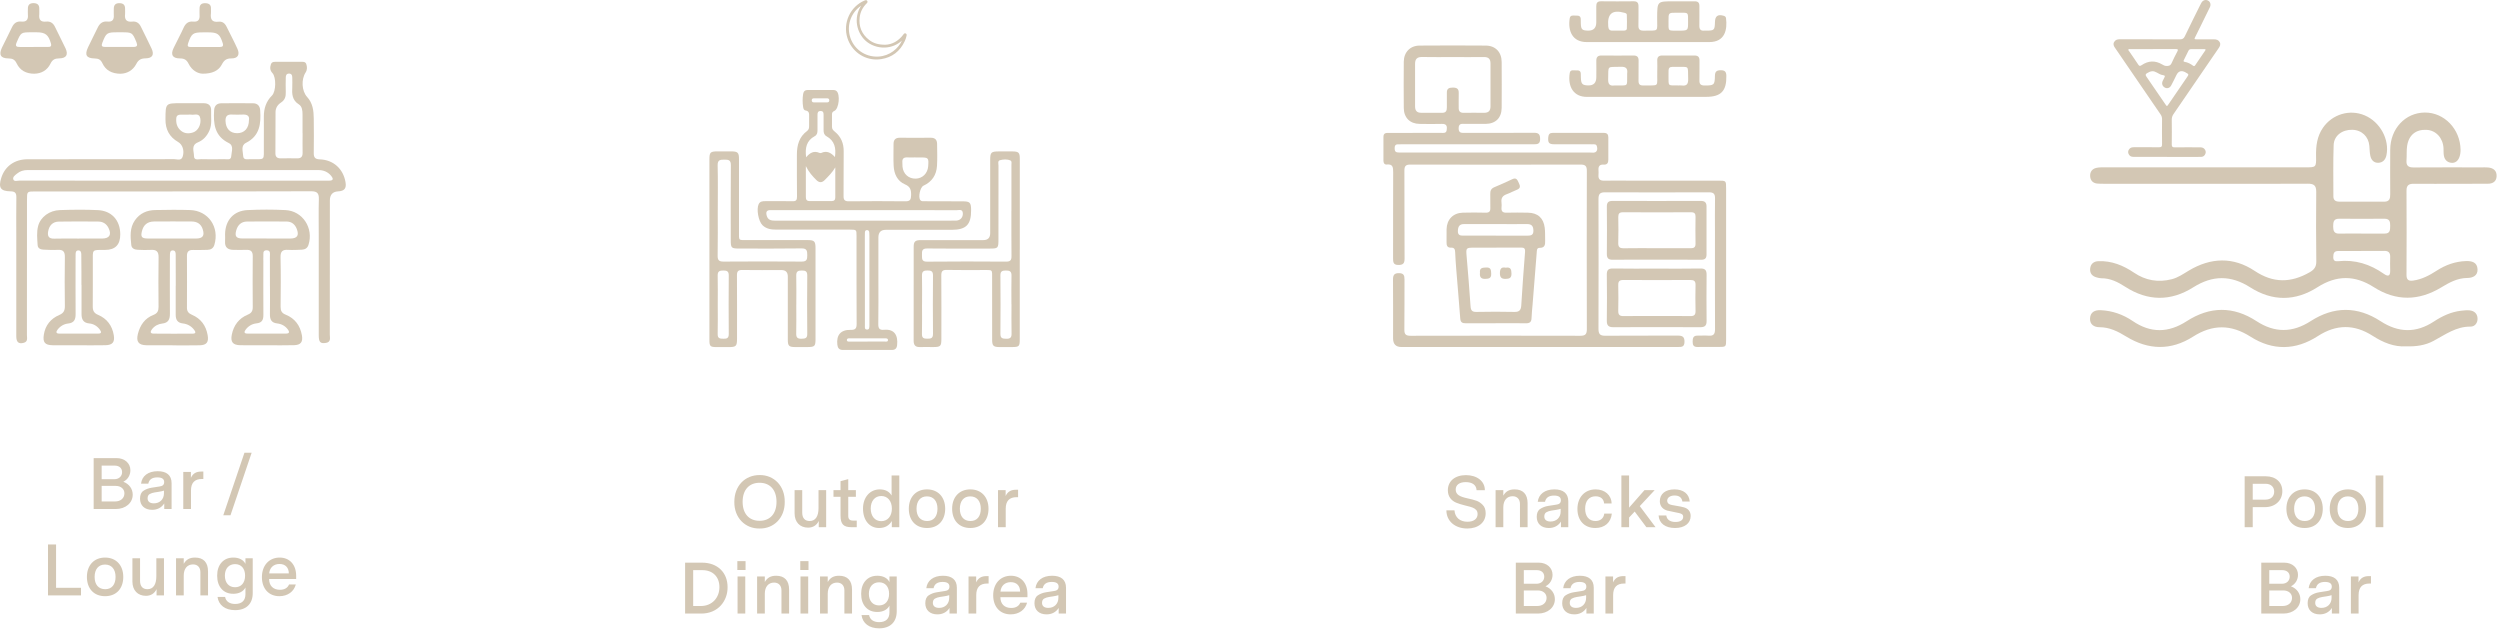<svg width="550" height="139" viewBox="0 0 550 139" fill="none" xmlns="http://www.w3.org/2000/svg">
<path d="M37.964 42.117C27.89 42.117 17.815 42.117 7.749 42.117C5.946 42.117 5.938 42.117 5.938 43.942C5.938 53.87 5.938 63.789 5.923 73.717C5.923 74.343 6.196 75.16 5.219 75.42C4.105 75.718 3.583 75.29 3.583 73.984C3.575 66.63 3.583 59.276 3.583 51.93C3.583 49.081 3.553 46.233 3.598 43.384C3.613 42.43 3.272 42.109 2.325 42.094C0.114 42.063 -0.394 41.292 0.273 39.154C1.076 36.572 3.212 35.038 6.082 35.038C16.838 35.03 27.594 35.038 38.35 35.015C38.986 35.015 39.888 35.458 40.206 34.404C40.599 33.105 40.153 31.792 39.183 31.235C37.267 30.135 36.38 28.478 36.403 26.233C36.434 22.704 36.388 22.704 39.842 22.704C41.486 22.704 43.122 22.704 44.766 22.704C45.864 22.704 46.5 23.193 46.447 24.369C46.386 25.828 46.697 27.325 46.068 28.73C45.546 29.906 44.735 30.83 43.538 31.319C41.978 31.96 42.682 33.281 42.675 34.312C42.675 35.381 43.675 34.999 44.273 35.015C45.955 35.06 47.644 35.053 49.333 35.015C49.909 34.999 50.818 35.32 50.871 34.366C50.931 33.38 51.514 32.044 50.333 31.471C47.182 29.936 46.917 27.218 47.106 24.247C47.167 23.247 47.727 22.727 48.689 22.72C51.014 22.697 53.34 22.697 55.665 22.72C56.657 22.72 57.18 23.315 57.241 24.27C57.438 27.195 57.18 29.89 54.12 31.425C52.908 32.036 53.461 33.312 53.499 34.297C53.529 35.244 54.4 35.03 54.991 35.022C58.513 34.992 58.006 35.511 58.044 31.975C58.066 29.86 58.044 27.745 58.044 25.637C58.044 23.873 58.536 22.307 59.831 21.024C60.74 20.123 60.793 16.985 59.93 16.068C59.362 15.465 59.377 14.823 59.596 14.159C59.816 13.479 60.475 13.609 61.005 13.602C62.694 13.586 64.376 13.586 66.065 13.602C66.55 13.602 67.171 13.495 67.376 14.083C67.58 14.678 67.625 15.335 67.239 15.931C66.239 17.473 66.368 20.016 67.565 21.33C68.815 22.689 69.012 24.362 69.027 26.072C69.057 28.6 69.065 31.128 69.027 33.655C69.012 34.633 69.322 35.03 70.352 35.06C73.337 35.16 75.503 37.13 76.01 40.055C76.253 41.437 75.783 42.033 74.382 42.102C73.18 42.168 72.577 42.835 72.572 44.102C72.572 53.938 72.572 63.767 72.556 73.603C72.556 74.305 72.882 75.26 71.685 75.443C70.466 75.626 70.125 75.29 70.125 73.732C70.117 66.424 70.125 59.116 70.125 51.815C70.125 49.15 70.072 46.485 70.148 43.82C70.186 42.514 69.777 42.071 68.444 42.078C58.279 42.124 48.113 42.102 37.948 42.102L37.964 42.117ZM38.024 39.742C49.136 39.742 60.248 39.742 71.367 39.742C71.731 39.742 72.094 39.742 72.458 39.742C73.382 39.734 73.344 39.283 72.882 38.718C72.147 37.81 71.178 37.413 70.004 37.413C48.689 37.42 27.374 37.42 6.06 37.413C5.196 37.413 4.439 37.626 3.78 38.169C3.356 38.512 2.75 38.909 2.924 39.459C3.106 40.017 3.81 39.734 4.28 39.734C15.528 39.749 26.776 39.742 38.032 39.749L38.024 39.742ZM66.557 29.333C66.557 27.958 66.557 26.576 66.557 25.202C66.557 24.346 66.474 23.422 65.747 22.964C64.24 22.025 64.217 20.635 64.3 19.138C64.338 18.451 64.3 17.764 64.3 17.076C64.3 16.557 64.134 16.16 63.528 16.19C62.99 16.221 62.876 16.61 62.869 17.061C62.861 18.115 62.823 19.176 62.869 20.23C62.914 21.223 62.694 22.002 61.801 22.575C61.096 23.033 60.627 23.735 60.619 24.644C60.604 27.676 60.611 30.7 60.589 33.732C60.589 34.579 61.028 34.847 61.793 34.839C62.975 34.824 64.164 34.809 65.346 34.839C66.217 34.862 66.588 34.488 66.573 33.609C66.542 32.189 66.565 30.761 66.573 29.341L66.557 29.333ZM41.471 25.209C41.471 25.209 41.471 25.217 41.471 25.224C40.88 25.224 40.289 25.217 39.698 25.224C39.191 25.232 38.827 25.423 38.782 26.011C38.691 27.073 38.933 28.012 39.774 28.73C40.584 29.417 41.531 29.448 42.478 29.134C43.584 28.768 44.281 27.401 44.076 26.103C43.864 24.713 42.758 25.377 42.016 25.217C41.842 25.179 41.652 25.217 41.471 25.217V25.209ZM54.771 26.408C54.931 25.538 54.415 25.163 53.446 25.202C52.628 25.232 51.81 25.24 50.992 25.202C50.015 25.156 49.59 25.561 49.613 26.576C49.651 28.264 50.598 29.31 52.173 29.302C53.749 29.302 54.764 28.241 54.771 26.416V26.408Z" fill="#D3C7B4"/>
<path d="M37.949 75.955C36.032 75.955 34.116 75.985 32.207 75.955C30.473 75.924 29.912 75.145 30.336 73.465C30.821 71.525 31.866 70.013 33.76 69.28C34.639 68.936 34.889 68.387 34.881 67.501C34.851 63.873 34.828 60.238 34.889 56.611C34.911 55.305 34.381 54.9 33.177 54.977C32.222 55.038 31.26 54.992 30.306 54.954C29.617 54.931 28.965 54.664 28.882 53.915C28.685 52.037 28.511 50.143 29.685 48.463C30.776 46.905 32.336 46.24 34.154 46.21C36.706 46.164 39.259 46.126 41.812 46.21C45.841 46.34 48.326 49.96 47.159 53.877C46.924 54.664 46.349 54.954 45.606 54.969C44.561 54.992 43.508 55.015 42.463 54.992C41.554 54.969 41.122 55.336 41.13 56.29C41.153 60.101 41.145 63.919 41.13 67.73C41.13 68.547 41.524 68.952 42.236 69.257C44.19 70.097 45.311 71.617 45.682 73.725C45.955 75.244 45.485 75.924 43.955 75.962C41.948 76.008 39.941 75.978 37.941 75.978L37.949 75.955ZM37.782 52.48C39.554 52.48 41.334 52.487 43.107 52.48C44.614 52.472 45.061 51.861 44.591 50.41C44.22 49.265 43.357 48.738 42.19 48.73C39.41 48.715 36.638 48.7 33.858 48.73C32.412 48.753 31.556 49.494 31.222 50.868C30.919 52.098 31.177 52.457 32.45 52.472C34.222 52.495 36.002 52.472 37.774 52.472L37.782 52.48ZM38.668 62.865C38.668 62.59 38.668 62.316 38.668 62.041C38.668 60.025 38.668 58.008 38.653 55.992C38.653 55.565 38.577 55.107 38.032 55.091C37.479 55.076 37.403 55.519 37.388 55.954C37.373 56.321 37.373 56.687 37.373 57.054C37.373 61.04 37.35 65.027 37.38 69.02C37.388 70.25 37.04 71.037 35.684 71.182C34.813 71.273 34.025 71.686 33.457 72.404C33.086 72.885 32.934 73.389 33.798 73.396C36.661 73.427 39.524 73.419 42.387 73.404C43.221 73.404 43.016 72.953 42.683 72.526C42.062 71.731 41.213 71.266 40.236 71.159C39.009 71.021 38.645 70.303 38.653 69.196C38.668 67.088 38.653 64.981 38.653 62.873L38.668 62.865Z" fill="#D3C7B4"/>
<path d="M17.346 75.955C15.43 75.955 13.521 75.985 11.604 75.955C9.885 75.924 9.378 75.336 9.643 73.633C9.961 71.556 11.18 70.09 13.044 69.296C14.028 68.876 14.278 68.303 14.271 67.31C14.225 63.728 14.21 60.147 14.271 56.565C14.293 55.366 13.892 54.901 12.703 54.969C11.658 55.03 10.605 54.969 9.559 54.923C8.931 54.893 8.325 54.656 8.279 53.931C8.196 52.518 8.022 51.067 8.4 49.685C8.938 47.73 10.862 46.294 13.195 46.218C15.967 46.126 18.755 46.095 21.527 46.225C24.58 46.37 26.435 48.47 26.458 51.525C26.478 53.831 25.362 54.984 23.11 54.984C20.073 54.984 20.436 54.801 20.421 57.757C20.406 60.972 20.444 64.187 20.406 67.402C20.398 68.341 20.656 68.883 21.588 69.273C23.527 70.09 24.693 71.655 25.034 73.748C25.284 75.283 24.754 75.909 23.209 75.947C21.254 75.993 19.293 75.955 17.331 75.962L17.346 75.955ZM17.399 52.48C19.088 52.48 20.77 52.48 22.459 52.48C24.102 52.472 24.61 51.617 23.86 50.128C23.406 49.227 22.64 48.753 21.656 48.745C18.74 48.722 15.823 48.692 12.907 48.753C11.604 48.783 10.832 49.593 10.597 50.884C10.408 51.938 10.703 52.541 11.938 52.503C13.756 52.441 15.581 52.487 17.407 52.487L17.399 52.48ZM17.937 62.667C17.937 62.667 17.922 62.667 17.914 62.667C17.914 61.705 17.914 60.735 17.914 59.773C17.914 58.49 17.914 57.199 17.884 55.916C17.876 55.473 17.732 55.061 17.187 55.091C16.71 55.122 16.649 55.511 16.634 55.901C16.619 56.267 16.626 56.634 16.626 57.001C16.626 61.04 16.604 65.088 16.634 69.127C16.642 70.319 16.285 71.037 14.99 71.174C14.074 71.273 13.263 71.747 12.672 72.51C12.301 72.992 12.279 73.389 13.021 73.389C15.892 73.404 18.762 73.404 21.633 73.389C22.436 73.389 22.277 72.953 21.951 72.503C21.376 71.724 20.573 71.243 19.649 71.159C18.338 71.044 17.944 70.273 17.937 69.127C17.922 66.966 17.937 64.813 17.937 62.652V62.667Z" fill="#D3C7B4"/>
<path d="M58.703 75.955C56.741 75.955 54.779 75.985 52.825 75.947C51.219 75.909 50.681 75.214 50.992 73.648C51.401 71.571 52.552 70.029 54.514 69.219C55.317 68.891 55.612 68.417 55.605 67.562C55.575 63.843 55.567 60.116 55.605 56.397C55.62 55.298 55.166 54.916 54.135 54.969C53.227 55.015 52.31 54.969 51.401 54.969C50.121 54.969 49.416 54.435 49.515 53.06C49.553 52.556 49.515 52.052 49.515 51.54C49.553 48.463 51.401 46.363 54.454 46.218C57.226 46.088 60.021 46.08 62.793 46.218C66.603 46.401 69.05 50.219 67.861 53.885C67.626 54.61 67.095 54.893 66.414 54.931C65.414 54.977 64.406 55.03 63.407 54.969C62.21 54.893 61.687 55.252 61.718 56.588C61.801 60.215 61.771 63.851 61.733 67.478C61.725 68.379 61.983 68.883 62.861 69.234C64.876 70.044 66.043 71.625 66.421 73.778C66.671 75.222 66.186 75.894 64.717 75.939C62.71 76 60.71 75.955 58.703 75.955C58.703 75.955 58.703 75.955 58.703 75.962V75.955ZM58.642 52.48C60.369 52.48 62.104 52.487 63.831 52.48C65.406 52.472 65.861 51.8 65.27 50.319C64.876 49.341 64.141 48.745 63.073 48.738C60.157 48.715 57.249 48.707 54.332 48.738C53.083 48.753 52.31 49.494 51.977 50.67C51.605 51.983 51.962 52.457 53.31 52.464C55.082 52.48 56.862 52.464 58.635 52.464L58.642 52.48ZM59.385 62.911C59.385 60.758 59.4 58.597 59.377 56.443C59.377 55.893 59.589 55.084 58.695 55.061C57.68 55.038 57.998 55.916 57.938 56.496C57.907 56.817 57.938 57.138 57.938 57.459C57.938 61.399 57.915 65.347 57.945 69.288C57.953 70.372 57.635 71.014 56.453 71.136C55.484 71.235 54.635 71.716 54.037 72.533C53.658 73.045 53.696 73.389 54.423 73.389C57.241 73.389 60.066 73.389 62.884 73.389C63.649 73.389 63.763 73.076 63.316 72.472C62.733 71.686 61.907 71.258 60.998 71.159C59.688 71.014 59.362 70.273 59.385 69.097C59.422 67.035 59.392 64.973 59.392 62.904L59.385 62.911Z" fill="#D3C7B4"/>
<path d="M26.534 16.229C24.564 16.206 23.254 15.457 22.527 13.915C22.155 13.12 21.678 12.876 20.845 12.861C18.997 12.83 18.573 12.105 19.368 10.409C20.042 8.959 20.8 7.538 21.489 6.087C21.928 5.163 22.572 4.629 23.633 4.743C24.731 4.865 25.117 4.315 25.034 3.277C25.003 2.865 25.049 2.452 25.034 2.04C25.011 1.139 25.367 0.665 26.322 0.696C27.192 0.726 27.549 1.154 27.518 1.994C27.503 2.361 27.556 2.735 27.518 3.094C27.367 4.331 27.844 4.896 29.124 4.751C29.98 4.651 30.601 5.064 30.987 5.858C31.767 7.469 32.593 9.058 33.343 10.677C33.979 12.051 33.532 12.815 32.017 12.838C31.04 12.853 30.457 13.143 29.988 14.06C29.238 15.518 27.912 16.19 26.541 16.221L26.534 16.229ZM26.246 10.325C27.291 10.325 28.336 10.325 29.382 10.325C30.162 10.325 30.313 10.012 30.018 9.295C29.132 7.149 29.086 7.103 26.708 7.103C26.435 7.103 26.162 7.103 25.89 7.103C23.504 7.103 23.375 7.217 22.512 9.401C22.231 10.112 22.436 10.325 23.11 10.325C24.155 10.325 25.2 10.325 26.246 10.325Z" fill="#D3C7B4"/>
<path d="M7.575 16.221C5.726 16.221 4.408 15.488 3.666 13.953C3.265 13.113 2.757 12.861 1.871 12.853C0.136 12.846 -0.318 12.044 0.439 10.455C1.151 8.966 1.932 7.508 2.628 6.011C3.053 5.102 3.689 4.644 4.674 4.743C5.84 4.865 6.242 4.308 6.135 3.208C6.098 2.796 6.143 2.383 6.135 1.971C6.113 1.131 6.469 0.696 7.347 0.688C8.271 0.688 8.688 1.1 8.643 2.032C8.62 2.399 8.681 2.773 8.643 3.132C8.514 4.285 8.9 4.888 10.15 4.751C11.066 4.652 11.703 5.072 12.104 5.927C12.847 7.5 13.672 9.043 14.407 10.616C15.073 12.051 14.596 12.823 13.006 12.846C12.082 12.853 11.536 13.113 11.104 14.006C10.385 15.48 9.082 16.19 7.575 16.213V16.221ZM7.378 10.325C8.423 10.325 9.468 10.325 10.506 10.325C10.998 10.325 11.415 10.295 11.203 9.547C10.658 7.653 9.983 7.103 8.059 7.103C7.696 7.103 7.332 7.103 6.969 7.103C4.59 7.103 4.621 7.118 3.674 9.302C3.287 10.18 3.613 10.348 4.386 10.333C5.386 10.318 6.385 10.333 7.378 10.333V10.325Z" fill="#D3C7B4"/>
<path d="M44.523 16.206C43.538 16.183 42.228 15.518 41.493 14.029C41.069 13.174 40.554 12.853 39.6 12.853C37.941 12.853 37.479 12.044 38.198 10.555C38.91 9.065 39.706 7.622 40.387 6.118C40.819 5.156 41.44 4.644 42.493 4.751C43.584 4.858 43.985 4.338 43.902 3.292C43.864 2.834 43.917 2.376 43.902 1.918C43.887 1.047 44.319 0.68 45.167 0.703C45.992 0.726 46.462 1.055 46.409 1.948C46.394 2.269 46.447 2.597 46.409 2.91C46.25 4.201 46.599 4.957 48.083 4.774C48.894 4.674 49.462 5.102 49.825 5.835C50.628 7.477 51.507 9.096 52.249 10.768C52.817 12.036 52.302 12.876 50.893 12.853C49.81 12.838 49.28 13.273 48.803 14.19C48.083 15.557 46.72 16.229 44.523 16.213V16.206ZM45.106 10.333C46.197 10.333 47.295 10.333 48.386 10.333C48.962 10.333 49.204 10.127 48.992 9.47C48.356 7.492 47.879 7.118 45.78 7.118C45.417 7.118 45.053 7.118 44.69 7.118C42.432 7.118 42.137 7.363 41.387 9.516C41.152 10.196 41.387 10.341 41.971 10.341C43.016 10.341 44.069 10.341 45.114 10.341L45.106 10.333Z" fill="#D3C7B4"/>
<path d="M193.247 61.628C193.247 64.843 193.277 68.066 193.224 71.281C193.209 72.258 193.489 72.648 194.489 72.556C196.815 72.342 197.602 73.816 197.36 75.962C197.284 76.65 196.928 76.986 196.239 76.986C192.618 76.986 189.005 76.986 185.385 76.986C184.65 76.986 184.301 76.581 184.218 75.863C183.961 73.709 184.96 72.518 187.149 72.572C188.195 72.602 188.467 72.243 188.46 71.228C188.422 64.79 188.437 58.352 188.437 51.922C188.437 50.532 188.43 50.525 186.983 50.517C181.59 50.517 176.204 50.517 170.811 50.517C169.69 50.517 168.615 50.387 167.751 49.547C166.85 48.661 166.372 46.011 166.91 44.904C167.213 44.285 167.789 44.255 168.372 44.255C170.357 44.255 172.349 44.217 174.333 44.27C175.136 44.293 175.348 44.033 175.341 43.232C175.295 40.154 175.326 37.084 175.318 34.007C175.318 31.945 175.81 30.104 177.553 28.821C177.954 28.523 178.015 28.134 178.007 27.691C177.999 27.012 177.999 26.332 178.007 25.652C178.022 25.026 178.06 24.43 177.196 24.3C176.863 24.255 176.734 23.888 176.689 23.552C176.538 22.59 176.538 21.628 176.689 20.673C176.78 20.085 177.128 19.795 177.704 19.795C179.582 19.795 181.461 19.795 183.339 19.795C183.589 19.795 183.824 19.856 184.029 20.024C184.892 20.742 184.582 23.957 183.559 24.4C183.143 24.583 183.029 24.812 183.036 25.202C183.036 26.095 183.052 26.989 183.036 27.882C183.021 28.378 183.286 28.661 183.635 28.944C185.029 30.074 185.642 31.54 185.612 33.358C185.559 36.611 185.627 39.864 185.582 43.117C185.566 44.011 185.869 44.293 186.748 44.285C190.899 44.247 195.05 44.232 199.193 44.285C200.231 44.301 200.42 43.881 200.443 42.957C200.473 41.827 200.306 41.071 199.094 40.559C197.413 39.841 196.693 38.268 196.602 36.489C196.519 34.885 196.587 33.273 196.58 31.662C196.58 30.73 197.027 30.295 197.958 30.303C200.231 30.318 202.495 30.326 204.768 30.303C205.715 30.295 206.154 30.761 206.161 31.662C206.177 33.273 206.237 34.885 206.139 36.489C206.018 38.505 205.033 39.994 203.17 40.849C202.427 41.193 201.95 43.392 202.48 44.033C202.745 44.354 203.132 44.263 203.48 44.27C206.245 44.285 209.01 44.278 211.782 44.293C213.372 44.293 213.63 44.56 213.645 46.172C213.675 49.425 212.57 50.563 209.328 50.563C204.503 50.563 199.678 50.563 194.86 50.563C193.785 50.563 193.247 51.12 193.247 52.235C193.247 55.382 193.247 58.528 193.247 61.674V61.628ZM190.255 46.225C185.506 46.225 180.749 46.225 176 46.225C173.833 46.225 171.675 46.24 169.508 46.225C168.637 46.218 168.478 46.645 168.66 47.386C168.91 48.409 169.645 48.547 170.538 48.547C183.658 48.531 196.777 48.539 209.903 48.539C210.078 48.539 210.259 48.539 210.434 48.531C211.297 48.455 211.858 47.821 211.827 46.951C211.789 45.935 211.002 46.24 210.479 46.24C203.738 46.218 197.004 46.225 190.263 46.225H190.255ZM177.287 36.534C177.287 39.009 177.287 41.185 177.287 43.361C177.287 43.927 177.499 44.232 178.098 44.232C179.726 44.224 181.362 44.232 182.991 44.232C183.521 44.232 183.764 43.957 183.764 43.438C183.764 41.231 183.764 39.032 183.764 36.825C183.135 37.909 182.287 38.749 181.446 39.604C180.825 40.23 180.241 40.238 179.605 39.612C178.749 38.764 177.946 37.886 177.287 36.542V36.534ZM177.356 34.595C178.196 33.579 179.083 33.121 180.249 33.625C180.37 33.678 180.552 33.709 180.658 33.655C181.885 33.075 182.824 33.587 183.688 34.556C183.968 32.571 183.627 30.975 181.832 29.974C181.309 29.684 181.181 29.18 181.188 28.608C181.203 27.5 181.188 26.393 181.188 25.293C181.188 24.835 181.158 24.43 180.537 24.423C179.938 24.423 179.848 24.782 179.848 25.263C179.848 26.401 179.84 27.546 179.848 28.684C179.848 29.218 179.742 29.692 179.242 29.959C177.416 30.937 177.083 32.548 177.348 34.595H177.356ZM201.39 34.633C200.791 34.633 200.185 34.656 199.587 34.633C198.822 34.595 198.458 34.915 198.519 35.702C198.542 36.023 198.519 36.343 198.549 36.664C198.708 38.276 199.89 39.337 201.465 39.299C202.95 39.261 204.086 38.138 204.2 36.58C204.336 34.709 204.275 34.64 202.442 34.64C202.086 34.64 201.738 34.64 201.382 34.64L201.39 34.633ZM190.278 61.582C190.278 64.942 190.278 68.303 190.278 71.663C190.278 71.999 190.187 72.465 190.702 72.503C191.278 72.549 191.247 72.067 191.27 71.678C191.278 71.533 191.27 71.395 191.27 71.25C191.27 64.82 191.27 58.383 191.27 51.953C191.27 51.701 191.27 51.449 191.247 51.204C191.225 50.899 191.118 50.624 190.755 50.616C190.384 50.609 190.285 50.876 190.278 51.189C190.27 51.471 190.263 51.762 190.263 52.044C190.263 55.229 190.263 58.406 190.263 61.59L190.278 61.582ZM190.876 75.145C192.149 75.145 193.421 75.145 194.694 75.145C194.951 75.145 195.345 75.229 195.353 74.817C195.36 74.427 194.989 74.435 194.716 74.435C192.133 74.427 189.558 74.427 186.975 74.435C186.703 74.435 186.331 74.389 186.316 74.786C186.301 75.198 186.687 75.153 186.952 75.153C188.263 75.16 189.566 75.153 190.876 75.153V75.145ZM180.491 22.529C180.984 22.529 181.476 22.536 181.968 22.529C182.249 22.529 182.446 22.384 182.446 22.078C182.446 21.773 182.241 21.628 181.961 21.628C180.976 21.628 179.991 21.62 179.007 21.635C178.727 21.635 178.552 21.826 178.583 22.132C178.605 22.384 178.78 22.514 179.007 22.521C179.499 22.536 179.991 22.521 180.484 22.521L180.491 22.529Z" fill="#D3C7B4"/>
<path d="M156.071 54.763C156.071 48.218 156.071 41.674 156.071 35.129C156.071 33.48 156.246 33.312 157.919 33.304C158.912 33.304 159.904 33.304 160.896 33.304C162.313 33.319 162.578 33.571 162.578 34.999C162.578 40.253 162.578 45.515 162.578 50.769C162.578 53.083 162.351 52.808 164.638 52.816C168.963 52.823 173.288 52.816 177.621 52.816C179.166 52.816 179.416 53.06 179.416 54.618C179.416 61.269 179.416 67.921 179.416 74.572C179.416 76.176 179.242 76.344 177.636 76.352C176.712 76.352 175.795 76.352 174.871 76.352C173.576 76.336 173.326 76.092 173.318 74.771C173.311 70.12 173.318 65.477 173.318 60.826C173.318 59.885 172.849 59.414 171.91 59.414C169.039 59.414 166.161 59.444 163.29 59.398C162.404 59.383 162.123 59.696 162.131 60.574C162.161 65.225 162.146 69.868 162.146 74.519C162.146 76.161 161.942 76.359 160.298 76.359C159.374 76.359 158.457 76.367 157.533 76.359C156.261 76.344 156.071 76.153 156.071 74.832C156.071 68.142 156.071 61.46 156.071 54.77V54.763ZM157.904 46.263C157.904 49.585 157.942 52.915 157.882 56.237C157.859 57.291 158.222 57.558 159.222 57.55C164.933 57.512 170.637 57.504 176.348 57.55C177.477 57.558 177.606 57.084 177.598 56.145C177.591 55.206 177.545 54.633 176.326 54.648C171.788 54.717 167.251 54.679 162.714 54.679C160.858 54.679 160.767 54.587 160.767 52.762C160.767 47.294 160.737 41.827 160.79 36.359C160.805 35.19 160.275 35.121 159.374 35.121C158.45 35.121 157.851 35.152 157.882 36.397C157.965 39.681 157.912 42.972 157.912 46.263H157.904ZM157.904 66.943C157.904 69.127 157.942 71.304 157.889 73.488C157.859 74.542 158.465 74.496 159.184 74.519C159.972 74.549 160.336 74.343 160.328 73.45C160.29 69.158 160.29 64.866 160.328 60.574C160.328 59.666 159.904 59.513 159.147 59.513C158.366 59.513 157.866 59.635 157.889 60.613C157.942 62.72 157.904 64.836 157.904 66.943ZM175.182 67.05C175.182 69.158 175.22 71.266 175.167 73.373C175.144 74.297 175.5 74.549 176.348 74.519C177.113 74.496 177.613 74.458 177.598 73.442C177.545 69.15 177.56 64.866 177.598 60.574C177.598 59.666 177.174 59.513 176.424 59.513C175.636 59.513 175.152 59.643 175.174 60.62C175.227 62.766 175.189 64.912 175.189 67.05H175.182Z" fill="#D3C7B4"/>
<path d="M224.348 54.885C224.348 61.468 224.348 68.043 224.348 74.626C224.348 76.207 224.212 76.344 222.651 76.352C221.697 76.352 220.735 76.359 219.781 76.352C218.569 76.336 218.281 76.054 218.273 74.817C218.258 70.349 218.273 65.874 218.266 61.407C218.266 59.162 218.463 59.421 216.259 59.406C213.6 59.398 210.941 59.444 208.283 59.383C207.328 59.36 207.078 59.696 207.086 60.62C207.124 65.271 207.108 69.914 207.101 74.565C207.101 76.168 206.919 76.344 205.321 76.352C204.329 76.352 203.336 76.329 202.344 76.352C201.39 76.375 201.003 75.916 201.003 74.985C201.011 68.081 201.003 61.185 201.011 54.282C201.011 53.129 201.352 52.823 202.602 52.823C207.177 52.816 211.752 52.823 216.327 52.823C217.337 52.823 217.842 52.314 217.842 51.296C217.842 45.935 217.842 40.566 217.842 35.206C217.842 33.51 218.039 33.319 219.758 33.312C220.75 33.312 221.742 33.304 222.735 33.312C224.106 33.327 224.356 33.564 224.356 34.938C224.356 41.59 224.356 48.241 224.356 54.893L224.348 54.885ZM222.515 46.37C222.515 43.01 222.515 39.65 222.515 36.29C222.515 35.946 222.651 35.458 222.288 35.305C221.561 34.984 220.735 35.045 220 35.244C219.432 35.397 219.675 36.046 219.667 36.473C219.652 41.834 219.659 47.195 219.659 52.556C219.659 54.648 219.622 54.687 217.599 54.687C213.062 54.687 208.525 54.725 203.988 54.664C202.852 54.648 202.806 55.214 202.836 56.053C202.867 56.848 202.685 57.581 203.965 57.566C209.744 57.505 215.524 57.52 221.303 57.558C222.22 57.558 222.545 57.306 222.53 56.351C222.485 53.029 222.515 49.7 222.507 46.378L222.515 46.37ZM202.844 66.936C202.844 69.12 202.882 71.296 202.829 73.473C202.806 74.404 203.261 74.511 204.003 74.511C204.768 74.511 205.268 74.458 205.26 73.442C205.215 69.15 205.222 64.866 205.26 60.574C205.26 59.666 204.844 59.505 204.086 59.505C203.298 59.505 202.814 59.627 202.836 60.605C202.889 62.713 202.852 64.82 202.852 66.928L202.844 66.936ZM222.515 66.943C222.515 64.836 222.477 62.72 222.53 60.613C222.553 59.635 222.053 59.513 221.273 59.513C220.515 59.513 220.084 59.666 220.091 60.574C220.122 64.866 220.137 69.158 220.091 73.45C220.084 74.465 220.584 74.504 221.349 74.526C222.197 74.549 222.568 74.313 222.545 73.381C222.492 71.235 222.53 69.089 222.53 66.943H222.515Z" fill="#D3C7B4"/>
<path d="M199.284 7.37C199.102 7.271 198.936 7.332 198.784 7.53C198.754 7.576 198.716 7.622 198.686 7.668C197.648 9.027 196.262 9.799 194.762 9.844C193.24 9.844 192.141 9.516 191.195 8.775C189.581 7.515 188.884 5.835 189.134 3.781C189.271 2.628 189.793 1.604 190.672 0.734C190.763 0.65 190.967 0.444 190.786 0.184C190.619 -0.053 190.376 0.047 190.255 0.092C187.044 1.421 185.37 5.064 186.438 8.386C187.354 11.234 189.945 13.09 192.815 13.09C193.164 13.09 193.52 13.059 193.876 13.006C196.254 12.632 197.996 11.303 199.042 9.065C199.216 8.699 199.352 8.286 199.451 7.844C199.466 7.76 199.527 7.5 199.277 7.37H199.284ZM198.428 8.92C197.656 10.662 195.732 12.326 193.217 12.448C190.233 12.594 187.657 10.684 186.938 7.813C186.309 5.301 187.332 2.689 189.445 1.261C187.688 3.987 188.528 7.156 190.323 8.867C191.444 9.936 193.081 10.532 194.702 10.463C196.11 10.402 197.413 9.86 198.436 8.92H198.428Z" fill="#D3C7B4"/>
<path d="M338.532 76.344C328.458 76.344 318.391 76.344 308.317 76.344C307.09 76.344 306.476 75.71 306.476 74.442C306.476 70.135 306.499 65.828 306.461 61.521C306.454 60.536 306.719 60.078 307.779 60.093C308.817 60.101 308.999 60.605 308.991 61.498C308.961 65.172 309.014 68.845 308.961 72.518C308.946 73.564 309.294 73.87 310.317 73.87C322.777 73.839 335.237 73.839 347.697 73.87C348.788 73.87 349.106 73.503 349.106 72.426C349.076 60.811 349.076 49.196 349.106 37.581C349.106 36.557 348.795 36.206 347.758 36.206C335.26 36.236 322.762 36.236 310.256 36.206C309.165 36.206 308.961 36.634 308.968 37.611C308.999 44.049 308.968 50.486 309.006 56.932C309.006 57.986 308.628 58.299 307.628 58.291C306.529 58.291 306.476 57.657 306.476 56.825C306.492 50.502 306.469 44.186 306.499 37.863C306.499 36.817 306.423 36.061 305.105 36.191C304.575 36.244 304.356 35.862 304.356 35.351C304.356 33.609 304.363 31.876 304.356 30.135C304.348 29.157 305.037 29.241 305.658 29.241C309.461 29.241 313.263 29.241 317.058 29.234C317.543 29.234 318.156 29.379 318.27 28.638C318.391 27.852 318.315 27.225 317.24 27.256C315.596 27.309 313.945 27.279 312.301 27.256C310.195 27.233 308.847 25.896 308.832 23.766C308.802 20.368 308.802 16.969 308.832 13.571C308.855 11.479 310.233 10.043 312.301 10.028C317.156 9.989 322.019 9.989 326.875 10.028C329.011 10.043 330.359 11.471 330.366 13.647C330.389 17.008 330.389 20.36 330.366 23.72C330.351 25.935 329.033 27.233 326.837 27.256C325.345 27.271 323.86 27.256 322.368 27.256C321.694 27.256 320.906 27.05 320.898 28.218C320.891 29.356 321.618 29.226 322.33 29.226C327.382 29.226 332.442 29.249 337.494 29.211C338.555 29.203 338.835 29.623 338.827 30.616C338.827 31.762 338.13 31.739 337.343 31.739C327.784 31.739 318.217 31.739 308.658 31.739C308.264 31.739 307.878 31.739 307.484 31.754C306.976 31.769 306.825 32.097 306.825 32.548C306.825 33.006 306.855 33.449 307.431 33.526C307.741 33.564 308.059 33.564 308.37 33.564C322.201 33.564 336.032 33.564 349.863 33.564C350.318 33.564 350.84 33.709 351.196 33.312C351.477 32.991 351.408 32.548 351.31 32.174C351.181 31.662 350.712 31.746 350.333 31.746C347.553 31.739 344.766 31.746 341.986 31.739C340.751 31.739 340.509 31.41 340.622 30.158C340.683 29.539 340.94 29.234 341.577 29.234C345.341 29.241 349.098 29.241 352.863 29.234C353.575 29.234 353.84 29.593 353.832 30.257C353.832 31.876 353.817 33.495 353.832 35.114C353.84 35.839 353.575 36.267 352.81 36.214C351.931 36.153 351.605 36.58 351.666 37.42C351.689 37.772 351.696 38.13 351.666 38.489C351.598 39.406 351.992 39.765 352.908 39.749C354.711 39.711 356.514 39.742 358.316 39.742C364.899 39.742 371.481 39.742 378.063 39.742C379.745 39.742 379.745 39.749 379.745 41.468C379.745 52.525 379.745 63.591 379.745 74.649C379.745 76.321 379.745 76.329 378.056 76.329C376.526 76.329 374.996 76.298 373.473 76.336C372.625 76.359 372.375 75.955 372.382 75.191C372.39 74.458 372.466 73.824 373.428 73.839C374.253 73.855 375.079 73.778 375.897 73.847C376.995 73.939 377.306 73.48 377.306 72.411C377.268 65.34 377.291 58.268 377.291 51.197C377.291 48.669 377.26 46.141 377.306 43.614C377.321 42.621 376.942 42.308 375.988 42.308C368.345 42.331 360.702 42.338 353.067 42.308C351.954 42.308 351.666 42.743 351.666 43.789C351.689 53.312 351.696 62.827 351.666 72.35C351.666 73.473 351.999 73.87 353.135 73.862C358.46 73.816 363.793 73.862 369.125 73.832C370.148 73.832 370.617 74.106 370.587 75.244C370.557 76.413 369.86 76.336 369.087 76.336C358.9 76.336 348.712 76.336 338.524 76.336L338.532 76.344ZM319.717 12.555C317.444 12.555 315.172 12.586 312.9 12.54C311.816 12.517 311.309 12.922 311.317 14.052C311.339 17.175 311.339 20.291 311.317 23.415C311.317 24.354 311.726 24.812 312.65 24.812C314.18 24.812 315.71 24.797 317.232 24.82C318.065 24.835 318.323 24.407 318.308 23.636C318.285 22.567 318.338 21.506 318.308 20.436C318.277 19.451 318.793 19.276 319.633 19.268C320.52 19.268 320.951 19.543 320.921 20.482C320.883 21.551 320.936 22.613 320.913 23.682C320.891 24.484 321.224 24.835 322.027 24.82C323.519 24.797 325.004 24.805 326.496 24.82C327.465 24.82 327.92 24.384 327.912 23.377C327.89 20.253 327.89 17.137 327.912 14.014C327.92 12.945 327.465 12.533 326.42 12.548C324.186 12.586 321.951 12.555 319.717 12.555Z" fill="#D3C7B4"/>
<path d="M329.033 71.113C326.844 71.113 324.648 71.098 322.459 71.121C321.709 71.128 321.315 70.914 321.254 70.074C320.989 66.501 320.671 62.926 320.383 59.345C320.277 58.047 320.186 56.748 320.133 55.45C320.111 54.832 319.929 54.458 319.255 54.488C318.391 54.526 318.217 53.999 318.24 53.266C318.262 52.319 318.232 51.372 318.247 50.425C318.293 48.302 319.671 46.859 321.785 46.79C323.466 46.737 325.155 46.752 326.837 46.79C327.587 46.806 327.905 46.538 327.874 45.759C327.837 44.736 327.897 43.705 327.859 42.682C327.829 41.964 328.056 41.483 328.738 41.193C330.071 40.628 331.404 40.047 332.707 39.421C333.646 38.971 333.836 39.635 334.139 40.253C334.457 40.91 334.563 41.422 333.714 41.75C332.949 42.04 332.222 42.46 331.45 42.735C330.571 43.048 330.207 43.606 330.329 44.53C330.382 44.919 330.366 45.324 330.329 45.714C330.268 46.554 330.662 46.813 331.45 46.79C333.018 46.752 334.586 46.76 336.146 46.79C338.305 46.828 339.577 47.951 339.842 50.12C339.956 51.052 339.903 52.014 339.933 52.953C339.956 53.808 339.88 54.541 338.729 54.526C338.055 54.519 338.115 55.114 338.077 55.58C337.774 59.353 337.479 63.125 337.176 66.898C337.093 67.921 336.971 68.936 336.941 69.96C336.918 70.823 336.555 71.136 335.714 71.121C333.48 71.082 331.253 71.105 329.018 71.105L329.033 71.113ZM329.215 54.488C327.572 54.488 325.928 54.488 324.292 54.488C322.542 54.488 322.504 54.549 322.648 56.275C322.959 59.964 323.277 63.652 323.519 67.341C323.58 68.295 323.86 68.646 324.83 68.623C327.602 68.57 330.382 68.555 333.154 68.623C334.237 68.654 334.608 68.226 334.676 67.211C334.926 63.278 335.191 59.353 335.51 55.427C335.57 54.648 335.313 54.458 334.616 54.465C332.821 54.488 331.018 54.473 329.223 54.465L329.215 54.488ZM329.071 51.846C331.381 51.846 333.684 51.831 335.994 51.846C336.79 51.846 337.373 51.754 337.35 50.716C337.327 49.723 336.934 49.28 335.934 49.295C333.707 49.326 331.472 49.295 329.245 49.295C326.859 49.295 324.474 49.303 322.088 49.295C321.057 49.295 320.762 49.86 320.732 50.807C320.701 51.823 321.315 51.838 322.035 51.838C324.383 51.831 326.731 51.838 329.071 51.838V51.846Z" fill="#D3C7B4"/>
<path d="M362.52 21.315C358.059 21.315 353.59 21.292 349.128 21.315C346.242 21.33 344.856 19.131 345.341 16.068C345.477 15.213 346.258 15.526 346.795 15.488C347.295 15.45 347.757 15.549 347.773 16.213C347.773 16.526 347.78 16.847 347.795 17.16C347.841 18.474 348.129 18.764 349.393 18.794C350.59 18.825 351.189 18.224 351.189 16.992C351.189 15.809 351.219 14.625 351.189 13.441C351.166 12.601 351.461 12.204 352.34 12.212C354.688 12.235 357.036 12.235 359.392 12.212C360.195 12.212 360.505 12.571 360.49 13.365C360.46 14.823 360.505 16.29 360.475 17.748C360.46 18.504 360.725 18.817 361.498 18.802C365.232 18.726 364.512 19.314 364.596 15.816C364.611 14.984 364.626 14.159 364.596 13.327C364.565 12.502 364.959 12.204 365.732 12.212C368.08 12.227 370.428 12.227 372.784 12.212C373.587 12.212 373.905 12.555 373.89 13.357C373.859 14.778 373.92 16.198 373.874 17.619C373.844 18.474 374.124 18.81 375.011 18.81C377.071 18.81 377.253 18.718 377.283 16.679C377.298 15.748 377.662 15.457 378.555 15.45C379.464 15.45 379.783 15.77 379.798 16.694C379.851 20.009 378.639 21.307 375.344 21.307C371.072 21.307 366.807 21.307 362.535 21.307L362.52 21.315ZM369.133 18.802C369.405 18.802 369.686 18.772 369.951 18.802C371.087 18.962 371.435 18.481 371.397 17.351C371.291 14.274 371.784 14.762 368.799 14.709C368.489 14.709 368.178 14.709 367.868 14.717C367.338 14.717 367.08 14.992 367.08 15.518C367.08 15.908 367.072 16.305 367.072 16.694C367.088 19.024 366.868 18.779 369.133 18.794V18.802ZM355.847 18.802C358.195 18.779 357.96 19.062 357.975 16.649C357.975 16.488 357.96 16.328 357.975 16.175C358.134 15.06 357.718 14.648 356.559 14.694C353.476 14.816 353.87 14.236 353.794 17.458C353.772 18.481 354.105 18.94 355.135 18.81C355.362 18.779 355.605 18.81 355.839 18.81L355.847 18.802Z" fill="#D3C7B4"/>
<path d="M362.498 9.256C358.029 9.256 353.56 9.241 349.098 9.256C345.925 9.272 344.895 6.805 345.341 4.018C345.478 3.185 346.258 3.468 346.803 3.437C347.311 3.407 347.75 3.544 347.765 4.193C347.765 4.506 347.773 4.827 347.78 5.14C347.818 6.477 348.053 6.713 349.379 6.736C350.575 6.757 351.176 6.151 351.181 4.919C351.181 3.735 351.197 2.551 351.181 1.36C351.174 0.635 351.446 0.276 352.219 0.283C354.613 0.306 356.999 0.314 359.392 0.283C360.233 0.268 360.483 0.658 360.468 1.436C360.445 2.819 360.498 4.201 360.453 5.583C360.422 6.469 360.771 6.759 361.627 6.744C365.141 6.668 364.535 7.179 364.573 3.827C364.611 0.291 364.581 0.291 368.11 0.291C369.678 0.291 371.246 0.314 372.814 0.291C373.572 0.276 373.875 0.596 373.867 1.345C373.852 2.765 373.89 4.193 373.859 5.614C373.837 6.408 374.109 6.82 374.943 6.736C375.094 6.721 375.253 6.736 375.412 6.736C377.139 6.736 377.245 6.622 377.291 4.842C377.321 3.537 377.919 3.101 379.169 3.46C379.457 3.544 379.684 3.674 379.722 3.987C380.048 6.515 379.51 9.264 376.026 9.256C371.519 9.249 367.012 9.256 362.505 9.256H362.498ZM369.209 6.744C371.375 6.744 371.383 6.744 371.375 4.85C371.375 2.521 371.587 2.811 368.891 2.796C367.073 2.788 367.065 2.796 367.073 4.583C367.08 6.942 366.83 6.736 369.209 6.752V6.744ZM355.893 6.736C356.324 6.736 356.749 6.736 357.18 6.736C357.506 6.736 357.892 6.668 357.908 6.293C357.953 5.278 357.93 4.254 357.9 3.231C357.892 2.979 357.627 2.887 357.392 2.819C354.688 2.07 353.575 3.01 353.81 5.789C353.863 6.408 354.075 6.752 354.726 6.736C355.12 6.729 355.506 6.736 355.9 6.736H355.893Z" fill="#D3C7B4"/>
<path d="M364.467 57.13C361.255 57.13 358.044 57.107 354.832 57.146C353.893 57.153 353.499 56.863 353.506 55.863C353.544 52.388 353.544 48.913 353.506 45.439C353.499 44.492 353.893 44.202 354.771 44.202C361.232 44.217 367.701 44.224 374.162 44.202C375.064 44.202 375.442 44.545 375.435 45.454C375.42 48.967 375.42 52.487 375.435 56C375.435 56.871 375.056 57.153 374.215 57.146C370.966 57.115 367.709 57.13 364.459 57.13H364.467ZM364.429 54.603C366.936 54.603 369.436 54.587 371.943 54.61C372.662 54.61 373.026 54.412 373.018 53.61C372.981 51.64 372.988 49.662 373.018 47.691C373.026 46.996 372.784 46.699 372.064 46.699C367.057 46.714 362.043 46.722 357.036 46.699C356.256 46.699 356.014 47.012 356.021 47.753C356.052 49.646 356.074 51.54 356.014 53.434C355.983 54.412 356.392 54.633 357.271 54.618C359.657 54.572 362.043 54.603 364.437 54.603H364.429Z" fill="#D3C7B4"/>
<path d="M364.467 59.093C367.679 59.093 370.883 59.131 374.094 59.07C375.147 59.055 375.458 59.459 375.45 60.445C375.42 63.835 375.412 67.234 375.45 70.624C375.465 71.67 375.026 71.991 374.041 71.984C367.663 71.961 361.286 71.961 354.908 71.984C353.847 71.984 353.476 71.579 353.499 70.51C353.552 67.157 353.544 63.805 353.499 60.452C353.484 59.444 353.794 59.055 354.84 59.07C358.044 59.123 361.255 59.093 364.467 59.093ZM364.482 69.525C366.951 69.525 369.413 69.494 371.875 69.54C372.753 69.555 373.041 69.242 373.019 68.371C372.973 66.478 372.973 64.584 373.019 62.69C373.034 61.85 372.7 61.598 371.905 61.598C366.974 61.621 362.043 61.621 357.112 61.598C356.309 61.598 355.999 61.88 356.014 62.705C356.052 64.599 356.059 66.493 356.014 68.387C355.991 69.28 356.355 69.555 357.203 69.54C359.627 69.502 362.058 69.525 364.482 69.525Z" fill="#D3C7B4"/>
<path d="M325.594 60.002C325.466 58.902 326.162 58.879 326.988 58.849C328.048 58.81 328.026 59.459 328.064 60.223C328.109 61.262 327.503 61.33 326.723 61.353C325.753 61.376 325.496 60.865 325.594 60.002Z" fill="#D3C7B4"/>
<path d="M331.252 58.894C332.358 58.696 332.51 59.299 332.525 60.185C332.548 61.178 332.04 61.346 331.222 61.353C330.336 61.369 329.98 61.033 329.98 60.109C329.98 59.154 330.291 58.681 331.245 58.894H331.252Z" fill="#D3C7B4"/>
<path d="M484.908 40.429C477.599 40.429 470.297 40.429 462.988 40.429C462.427 40.429 461.866 40.444 461.321 40.376C460.435 40.261 459.905 39.719 459.836 38.818C459.761 37.848 460.246 37.161 461.17 36.939C461.806 36.786 462.495 36.817 463.162 36.817C477.834 36.817 492.498 36.817 507.17 36.817C509.541 36.817 509.586 36.817 509.533 34.381C509.488 32.143 509.737 30.013 511.048 28.111C513.101 25.133 516.918 23.98 520.228 25.377C523.614 26.805 525.735 30.685 525.015 34.152C524.811 35.145 524.212 35.794 523.19 35.816C522.22 35.832 521.66 35.167 521.47 34.266C521.319 33.556 521.327 32.815 521.258 32.09C521.077 30.02 519.569 28.6 517.501 28.554C515.29 28.501 513.479 29.837 513.404 31.907C513.267 35.671 513.351 39.436 513.343 43.209C513.343 44.095 513.888 44.362 514.653 44.362C517.941 44.362 521.236 44.347 524.523 44.37C525.705 44.37 525.856 43.667 525.849 42.705C525.826 39.444 525.833 36.183 525.849 32.922C525.871 28.317 529.159 24.797 533.446 24.759C537.725 24.721 541.263 28.378 541.323 32.945C541.323 33.495 541.255 34.083 541.058 34.595C540.755 35.374 540.164 35.931 539.255 35.816C538.4 35.71 537.831 35.16 537.665 34.304C537.559 33.762 537.597 33.19 537.574 32.624C537.46 30.364 535.93 28.692 533.878 28.569C531.529 28.432 529.939 29.669 529.568 32.09C529.409 33.136 529.515 34.221 529.431 35.282C529.34 36.466 529.848 36.847 530.992 36.84C535.953 36.802 540.922 36.825 545.883 36.825C546.383 36.825 546.891 36.802 547.39 36.847C548.549 36.954 549.307 37.55 549.254 38.779C549.201 39.948 548.405 40.421 547.315 40.421C544.974 40.437 542.626 40.437 540.286 40.437C537.218 40.437 534.15 40.46 531.082 40.429C530.007 40.414 529.424 40.696 529.431 41.934C529.469 48.119 529.462 54.305 529.431 60.49C529.431 61.56 529.878 61.865 530.878 61.728C532.817 61.468 534.468 60.582 536.074 59.544C538.036 58.276 540.164 57.512 542.52 57.436C543.815 57.398 544.982 57.695 545.058 59.223C545.133 60.681 543.967 61.147 542.793 61.155C540.611 61.17 538.846 62.163 537.059 63.24C532.113 66.225 527.129 66.302 522.22 63.163C518.062 60.506 514.032 60.513 509.851 63.186C504.966 66.31 499.921 66.332 495.035 63.209C490.801 60.513 486.764 60.529 482.522 63.209C477.576 66.332 472.516 66.287 467.555 63.094C465.934 62.048 464.268 61.201 462.275 61.216C461.95 61.216 461.617 61.124 461.291 61.04C460.291 60.781 459.73 60.139 459.836 59.085C459.943 58.039 460.632 57.497 461.654 57.459C464.563 57.344 467.116 58.39 469.479 59.986C472.031 61.712 474.789 62.186 477.781 61.43C479.167 61.078 480.31 60.269 481.507 59.551C486.362 56.634 491.316 56.458 496.028 59.597C500.118 62.323 503.996 62.255 508.109 59.91C509.101 59.345 509.594 58.726 509.586 57.55C509.533 52.434 509.51 47.317 509.571 42.201C509.586 40.742 508.995 40.406 507.67 40.414C500.088 40.46 492.498 40.437 484.916 40.437L484.908 40.429ZM519.471 51.388C521.19 51.388 522.91 51.38 524.629 51.388C525.886 51.395 525.818 50.525 525.841 49.654C525.856 48.761 525.697 48.119 524.599 48.119C521.266 48.142 517.941 48.15 514.608 48.119C513.404 48.111 513.305 48.829 513.298 49.769C513.298 50.731 513.464 51.426 514.638 51.395C516.244 51.357 517.857 51.388 519.463 51.38L519.471 51.388ZM519.539 55.206C519.539 55.206 519.539 55.214 519.539 55.221C517.82 55.221 516.093 55.221 514.373 55.221C513.449 55.221 513.32 55.832 513.32 56.588C513.32 57.359 513.707 57.543 514.381 57.466C518.092 57.069 521.417 58.108 524.44 60.238C525.326 60.865 525.871 60.811 525.841 59.536C525.818 58.528 525.811 57.52 525.841 56.512C525.864 55.588 525.455 55.183 524.546 55.198C522.879 55.221 521.213 55.198 519.547 55.198L519.539 55.206Z" fill="#D3C7B4"/>
<path d="M529.348 76.191C526.727 76.367 524.281 75.359 521.978 73.877C517.941 71.296 513.979 71.319 509.919 73.946C505.057 77.085 500.004 77.184 495.111 74.068C490.817 71.334 486.757 71.327 482.462 74.068C477.637 77.138 472.668 77.039 467.79 74.053C465.965 72.93 464.109 71.984 461.874 71.984C460.7 71.984 459.746 71.388 459.806 70.052C459.875 68.646 460.882 68.18 462.147 68.242C464.715 68.356 467.07 69.181 469.191 70.624C473.153 73.328 477.069 73.251 481.061 70.67C486.166 67.371 491.332 67.318 496.437 70.655C500.429 73.259 504.337 73.228 508.336 70.655C513.442 67.363 518.623 67.341 523.728 70.662C527.659 73.221 531.53 73.312 535.461 70.731C537.301 69.525 539.263 68.6 541.475 68.356C542.081 68.287 542.702 68.219 543.3 68.28C544.293 68.379 544.99 68.944 545.058 69.99C545.126 71.044 544.459 71.869 543.513 71.854C540.346 71.816 537.953 73.625 535.355 75.008C533.537 75.978 531.56 76.26 529.348 76.191Z" fill="#D3C7B4"/>
<path d="M476.728 34.511C474.274 34.511 471.819 34.511 469.365 34.511C468.843 34.511 468.472 34.32 468.267 33.823C468.093 33.388 468.222 33.006 468.532 32.693C468.805 32.418 469.161 32.388 469.524 32.388C471.342 32.388 473.153 32.372 474.963 32.403C475.508 32.411 475.667 32.235 475.652 31.7C475.622 29.875 475.637 28.042 475.652 26.217C475.652 25.82 475.554 25.492 475.326 25.171C472.069 20.421 468.82 15.671 465.57 10.914C465.48 10.784 465.396 10.646 465.298 10.516C465.025 10.135 464.843 9.73 465.093 9.272C465.351 8.791 465.775 8.638 466.298 8.638C470.729 8.638 475.152 8.638 479.583 8.653C480.114 8.653 480.409 8.508 480.651 8.004C481.757 5.698 482.901 3.407 484.037 1.116C484.136 0.925 484.227 0.726 484.34 0.551C484.673 0.024 485.264 -0.144 485.772 0.131C486.272 0.398 486.453 1.001 486.181 1.574C485.499 2.994 484.795 4.407 484.098 5.82C483.727 6.576 483.348 7.324 482.977 8.08C482.704 8.623 482.719 8.653 483.348 8.653C484.59 8.653 485.84 8.661 487.082 8.653C487.62 8.653 488.067 8.783 488.339 9.287C488.597 9.776 488.385 10.18 488.112 10.578C484.802 15.419 481.492 20.261 478.174 25.095C477.909 25.484 477.781 25.866 477.788 26.34C477.811 28.149 477.811 29.959 477.788 31.769C477.788 32.25 477.917 32.426 478.424 32.418C480.273 32.388 482.121 32.411 483.977 32.411C484.34 32.411 484.696 32.464 484.954 32.747C485.219 33.044 485.348 33.388 485.204 33.785C485.052 34.205 484.764 34.488 484.31 34.511C483.833 34.534 483.348 34.518 482.871 34.526C480.826 34.526 478.78 34.526 476.735 34.526L476.728 34.511ZM473.531 15.671C473.084 15.686 472.736 15.87 472.372 16.084C471.979 16.313 471.963 16.503 472.221 16.878C473.622 18.886 474.993 20.918 476.379 22.941C476.72 23.445 476.735 23.438 477.091 22.911C478.417 20.979 479.735 19.039 481.06 17.107C481.591 16.343 481.598 16.351 480.773 15.9C480.742 15.885 480.712 15.862 480.682 15.847C479.848 15.45 479.235 15.671 478.818 16.503C478.432 17.275 478.076 18.054 477.659 18.802C477.341 19.383 476.758 19.543 476.251 19.26C475.72 18.962 475.531 18.413 475.781 17.832C475.895 17.573 476.016 17.305 476.16 17.061C476.334 16.771 476.304 16.595 475.94 16.549C475.395 16.481 474.933 16.213 474.471 15.946C474.168 15.77 473.857 15.671 473.531 15.664V15.671ZM473.69 10.807C472.016 10.807 470.35 10.807 468.676 10.807C468.525 10.807 468.32 10.723 468.244 10.906C468.184 11.043 468.335 11.165 468.419 11.28C469.085 12.258 469.767 13.22 470.411 14.205C470.645 14.564 470.812 14.571 471.16 14.335C472.622 13.334 474.137 13.266 475.667 14.174C475.932 14.335 476.205 14.472 476.508 14.503C477.099 14.556 477.508 14.449 477.765 13.861C478.144 12.991 478.584 12.151 479.023 11.311C479.227 10.914 479.167 10.791 478.712 10.799C477.038 10.814 475.372 10.799 473.698 10.799L473.69 10.807ZM483.477 10.807C483.015 10.807 482.553 10.814 482.091 10.807C481.795 10.807 481.583 10.891 481.454 11.181C481.136 11.86 480.795 12.533 480.454 13.197C480.341 13.426 480.341 13.563 480.629 13.609C481.31 13.724 481.909 14.029 482.454 14.442C482.659 14.594 482.795 14.571 482.939 14.358C483.666 13.281 484.408 12.204 485.143 11.127C485.295 10.906 485.234 10.807 484.969 10.807C484.469 10.807 483.977 10.807 483.477 10.807Z" fill="#D3C7B4"/>
<path d="M322.799 116.273C320.143 116.273 318.207 114.673 318.207 112.273H319.983C320.095 113.825 321.167 114.785 322.847 114.785C324.239 114.785 325.071 114.129 325.071 113.089C325.071 112.705 324.959 112.401 324.751 112.177C324.319 111.729 323.759 111.553 322.687 111.297L322.255 111.185C321.503 110.993 320.863 110.801 320.367 110.593C319.359 110.161 318.527 109.313 318.527 107.857C318.527 105.841 320.095 104.529 322.511 104.529C324.911 104.529 326.671 105.841 326.671 107.841H324.847C324.783 106.689 323.903 106.065 322.447 106.065C321.087 106.065 320.255 106.673 320.255 107.697C320.255 108.849 321.183 109.265 322.831 109.633C323.663 109.809 324.319 109.985 324.815 110.161C325.311 110.337 325.775 110.641 326.207 111.089C326.639 111.521 326.847 112.145 326.847 112.929C326.847 114.929 325.231 116.273 322.799 116.273ZM336.071 110.705V115.985H334.391V110.881C334.391 109.841 333.783 109.169 332.775 109.169C331.511 109.169 330.727 110.097 330.727 111.617V115.985H329.031V107.825H330.727V109.041C331.287 108.081 332.023 107.665 333.223 107.665C335.063 107.665 336.071 108.721 336.071 110.705ZM345.025 110.305V115.985H343.409V114.753C342.785 115.729 341.825 116.161 340.737 116.161C339.073 116.161 338.081 115.185 338.081 113.713C338.081 112.897 338.321 112.321 338.817 111.985C339.312 111.649 339.921 111.409 340.625 111.297L342.369 111.025C342.929 110.945 343.393 110.753 343.393 110.049C343.393 109.361 342.897 109.025 341.889 109.025C340.753 109.025 340.081 109.489 339.905 110.401H338.305C338.497 108.721 339.857 107.665 341.969 107.665C343.905 107.665 345.025 108.529 345.025 110.305ZM343.345 112.529V111.937C343.009 112.049 342.625 112.129 342.209 112.193L341.281 112.337C340.881 112.401 340.529 112.513 340.209 112.689C339.905 112.865 339.745 113.169 339.745 113.633C339.745 114.337 340.241 114.737 341.121 114.737C342.417 114.737 343.345 113.857 343.345 112.529ZM350.97 116.161C348.554 116.161 347.034 114.497 347.034 111.969C347.034 109.425 348.634 107.665 351.034 107.665C353.082 107.665 354.522 108.945 354.554 110.769H352.906C352.826 109.793 352.17 109.185 351.018 109.185C349.594 109.185 348.73 110.225 348.73 111.905C348.73 113.585 349.578 114.625 351.002 114.625C352.09 114.625 352.826 114.001 352.938 112.993H354.602C354.41 114.961 353.018 116.161 350.97 116.161ZM364.223 115.985H362.207L359.631 112.545L358.399 113.857V115.985H356.703V104.609H358.399V111.681L361.791 107.825H364.031L360.751 111.345L364.223 115.985ZM371.947 113.505C371.947 115.121 370.619 116.161 368.507 116.161C366.379 116.161 365.003 115.137 364.891 113.409H366.587C366.699 114.321 367.435 114.833 368.603 114.833C369.675 114.833 370.299 114.417 370.299 113.713C370.299 113.089 369.899 112.945 368.571 112.705C367.787 112.561 367.195 112.433 366.763 112.321C365.931 112.065 365.163 111.457 365.163 110.257C365.163 108.657 366.395 107.665 368.379 107.665C370.379 107.665 371.611 108.673 371.739 110.337H370.123C370.011 109.489 369.435 109.009 368.411 109.009C367.435 109.009 366.779 109.473 366.779 110.177C366.859 110.929 367.307 111.041 368.731 111.265C369.499 111.393 370.075 111.505 370.459 111.617C371.243 111.825 371.947 112.401 371.947 113.505ZM342.072 131.833C342.072 133.641 340.504 134.985 338.344 134.985H333.48V123.785H338.536C340.312 123.785 341.56 124.921 341.56 126.457C341.56 127.497 341.016 128.489 340.008 128.985C341.304 129.481 342.072 130.553 342.072 131.833ZM335.24 125.433V128.425H338.04C339.048 128.425 339.736 127.769 339.736 126.873C339.736 125.993 339.112 125.433 338.104 125.433H335.24ZM340.248 131.529C340.248 130.569 339.464 129.897 338.328 129.897H335.24V133.321H338.184C339.416 133.321 340.248 132.601 340.248 131.529ZM350.626 129.305V134.985H349.01V133.753C348.386 134.729 347.426 135.161 346.338 135.161C344.674 135.161 343.682 134.185 343.682 132.713C343.682 131.897 343.922 131.321 344.418 130.985C344.914 130.649 345.522 130.409 346.226 130.297L347.97 130.025C348.53 129.945 348.994 129.753 348.994 129.049C348.994 128.361 348.498 128.025 347.49 128.025C346.354 128.025 345.682 128.489 345.506 129.401H343.906C344.098 127.721 345.458 126.665 347.57 126.665C349.506 126.665 350.626 127.529 350.626 129.305ZM348.946 131.529V130.937C348.61 131.049 348.226 131.129 347.81 131.193L346.882 131.337C346.482 131.401 346.13 131.513 345.81 131.689C345.506 131.865 345.346 132.169 345.346 132.633C345.346 133.337 345.842 133.737 346.722 133.737C348.018 133.737 348.946 132.857 348.946 131.529ZM357.611 126.745V128.377H357.291C355.691 128.377 354.891 129.225 354.891 130.921V134.985H353.195V126.825H354.875V128.121C355.339 127.097 356.123 126.745 357.147 126.745H357.611Z" fill="#D3C7B4"/>
<path d="M172.641 110.401C172.689 113.889 170.289 116.321 167.105 116.273C163.921 116.321 161.505 113.889 161.553 110.401C161.553 106.897 163.889 104.513 167.105 104.513C170.289 104.465 172.689 106.929 172.641 110.401ZM170.833 110.401C170.833 107.761 169.393 106.209 167.105 106.209C164.817 106.209 163.377 107.761 163.377 110.401C163.377 113.041 164.817 114.577 167.105 114.577C169.393 114.577 170.833 113.041 170.833 110.401ZM180.075 107.825H181.755V115.985H180.123V114.609C179.675 115.585 178.827 116.081 177.786 116.081C175.979 116.081 174.811 114.865 174.811 112.945V107.825H176.491V112.785C176.491 113.985 177.083 114.625 178.123 114.625C179.403 114.625 180.075 113.585 180.075 111.777V107.825ZM188.486 114.529V115.985H187.35C185.574 115.985 184.918 115.329 184.918 113.425V109.297H183.366V107.825H184.918V105.857L186.614 105.409V107.825H188.294V109.297H186.614V113.489C186.614 114.209 186.95 114.529 187.67 114.529H188.486ZM196.15 104.609H197.846V115.985H196.198V114.625C195.59 115.649 194.662 116.161 193.398 116.161C191.286 116.161 189.862 114.465 189.862 111.889C189.862 109.377 191.414 107.665 193.542 107.665C194.742 107.665 195.622 108.113 196.15 109.009V104.609ZM196.214 111.889C196.214 110.241 195.286 109.121 193.878 109.121C192.47 109.121 191.558 110.225 191.558 111.873C191.558 113.537 192.47 114.657 193.878 114.657C195.286 114.657 196.214 113.553 196.214 111.889ZM207.94 111.921C207.94 114.481 206.42 116.161 203.94 116.161C201.46 116.161 199.94 114.481 199.94 111.921C199.94 109.377 201.492 107.665 203.94 107.665C206.388 107.665 207.94 109.377 207.94 111.921ZM201.636 111.921C201.636 113.601 202.484 114.625 203.972 114.625C205.428 114.625 206.244 113.585 206.244 111.921C206.244 110.257 205.396 109.201 203.924 109.201C202.468 109.201 201.636 110.257 201.636 111.921ZM217.471 111.921C217.471 114.481 215.951 116.161 213.471 116.161C210.991 116.161 209.471 114.481 209.471 111.921C209.471 109.377 211.023 107.665 213.471 107.665C215.919 107.665 217.471 109.377 217.471 111.921ZM211.167 111.921C211.167 113.601 212.015 114.625 213.503 114.625C214.959 114.625 215.775 113.585 215.775 111.921C215.775 110.257 214.927 109.201 213.455 109.201C211.999 109.201 211.167 110.257 211.167 111.921ZM223.978 107.745V109.377H223.658C222.058 109.377 221.258 110.225 221.258 111.921V115.985H219.562V107.825H221.242V109.121C221.706 108.097 222.49 107.745 223.514 107.745H223.978ZM160.066 129.161C160.114 132.105 158.05 135.033 154.178 134.985H150.722V123.785H154.45C157.858 123.785 160.066 125.961 160.066 129.161ZM158.274 129.161C158.274 126.921 156.834 125.433 154.53 125.433H152.498V133.321H154.194C156.61 133.321 158.274 131.561 158.274 129.161ZM162.216 125.401V123.449H164.024V125.401H162.216ZM162.264 134.985V126.825H163.96V134.985H162.264ZM173.602 129.705V134.985H171.922V129.881C171.922 128.841 171.314 128.169 170.306 128.169C169.042 128.169 168.258 129.097 168.258 130.617V134.985H166.562V126.825H168.258V128.041C168.818 127.081 169.554 126.665 170.754 126.665C172.594 126.665 173.602 127.721 173.602 129.705ZM176.06 125.401V123.449H177.868V125.401H176.06ZM176.108 134.985V126.825H177.804V134.985H176.108ZM187.446 129.705V134.985H185.766V129.881C185.766 128.841 185.158 128.169 184.15 128.169C182.886 128.169 182.102 129.097 182.102 130.617V134.985H180.406V126.825H182.102V128.041C182.662 127.081 183.398 126.665 184.598 126.665C186.438 126.665 187.446 127.721 187.446 129.705ZM195.68 126.825H197.28V134.489C197.28 136.841 195.856 138.233 193.408 138.233C191.216 138.233 189.776 137.129 189.536 135.321H191.2C191.376 136.297 192.176 136.873 193.408 136.873C194.896 136.873 195.68 136.105 195.68 134.713V133.241C195.216 134.153 194.224 134.633 193.024 134.633C191.92 134.633 191.056 134.281 190.416 133.561C189.776 132.841 189.456 131.865 189.456 130.649C189.456 129.433 189.776 128.473 190.416 127.753C191.056 127.033 191.92 126.665 193.024 126.665C194.256 126.665 195.248 127.161 195.68 128.057V126.825ZM195.6 130.633C195.6 129.081 194.752 128.105 193.391 128.105C192.032 128.105 191.152 129.097 191.152 130.633C191.152 132.185 192 133.193 193.391 133.193C194.752 133.193 195.6 132.217 195.6 130.633ZM210.509 129.305V134.985H208.893V133.753C208.269 134.729 207.309 135.161 206.221 135.161C204.557 135.161 203.565 134.185 203.565 132.713C203.565 131.897 203.805 131.321 204.301 130.985C204.797 130.649 205.405 130.409 206.109 130.297L207.853 130.025C208.413 129.945 208.877 129.753 208.877 129.049C208.877 128.361 208.381 128.025 207.373 128.025C206.237 128.025 205.565 128.489 205.389 129.401H203.789C203.981 127.721 205.341 126.665 207.453 126.665C209.389 126.665 210.509 127.529 210.509 129.305ZM208.829 131.529V130.937C208.493 131.049 208.109 131.129 207.693 131.193L206.765 131.337C206.365 131.401 206.013 131.513 205.693 131.689C205.389 131.865 205.229 132.169 205.229 132.633C205.229 133.337 205.725 133.737 206.605 133.737C207.901 133.737 208.829 132.857 208.829 131.529ZM217.494 126.745V128.377H217.174C215.574 128.377 214.774 129.225 214.774 130.921V134.985H213.078V126.825H214.758V128.121C215.222 127.097 216.006 126.745 217.03 126.745H217.494ZM226.038 130.681V131.385H220.086C220.086 132.873 220.998 133.753 222.47 133.753C223.478 133.753 224.166 133.337 224.47 132.585H225.958C225.558 134.137 224.182 135.161 222.342 135.161C220.022 135.161 218.502 133.513 218.502 130.969C218.502 128.393 220.086 126.665 222.406 126.665C224.598 126.665 226.038 128.233 226.038 130.681ZM222.374 128.073C221.094 128.073 220.214 128.873 220.102 130.153H224.422C224.422 128.873 223.654 128.073 222.374 128.073ZM234.525 129.305V134.985H232.909V133.753C232.285 134.729 231.325 135.161 230.237 135.161C228.573 135.161 227.581 134.185 227.581 132.713C227.581 131.897 227.821 131.321 228.317 130.985C228.812 130.649 229.421 130.409 230.125 130.297L231.869 130.025C232.429 129.945 232.893 129.753 232.893 129.049C232.893 128.361 232.397 128.025 231.389 128.025C230.253 128.025 229.581 128.489 229.405 129.401H227.805C227.997 127.721 229.357 126.665 231.469 126.665C233.405 126.665 234.525 127.529 234.525 129.305ZM232.845 131.529V130.937C232.509 131.049 232.125 131.129 231.709 131.193L230.781 131.337C230.381 131.401 230.029 131.513 229.709 131.689C229.405 131.865 229.245 132.169 229.245 132.633C229.245 133.337 229.741 133.737 230.621 133.737C231.917 133.737 232.845 132.857 232.845 131.529Z" fill="#D3C7B4"/>
<path d="M29.197 108.833C29.197 110.641 27.629 111.985 25.469 111.985H20.605V100.785H25.661C27.437 100.785 28.685 101.921 28.685 103.457C28.685 104.497 28.141 105.489 27.133 105.985C28.429 106.481 29.197 107.553 29.197 108.833ZM22.365 102.433V105.425H25.165C26.173 105.425 26.861 104.769 26.861 103.873C26.861 102.993 26.237 102.433 25.229 102.433H22.365ZM27.373 108.529C27.373 107.569 26.589 106.897 25.453 106.897H22.365V110.321H25.309C26.541 110.321 27.373 109.601 27.373 108.529ZM37.751 106.305V111.985H36.135V110.753C35.511 111.729 34.551 112.161 33.463 112.161C31.799 112.161 30.807 111.185 30.807 109.713C30.807 108.897 31.047 108.321 31.543 107.985C32.039 107.649 32.647 107.409 33.351 107.297L35.095 107.025C35.655 106.945 36.119 106.753 36.119 106.049C36.119 105.361 35.623 105.025 34.615 105.025C33.479 105.025 32.807 105.489 32.631 106.401H31.031C31.223 104.721 32.583 103.665 34.695 103.665C36.631 103.665 37.751 104.529 37.751 106.305ZM36.071 108.529V107.937C35.735 108.049 35.351 108.129 34.935 108.193L34.007 108.337C33.607 108.401 33.255 108.513 32.935 108.689C32.631 108.865 32.471 109.169 32.471 109.633C32.471 110.337 32.967 110.737 33.847 110.737C35.143 110.737 36.071 109.857 36.071 108.529ZM44.736 103.745V105.377H44.416C42.816 105.377 42.016 106.225 42.016 107.921V111.985H40.32V103.825H42V105.121C42.464 104.097 43.248 103.745 44.272 103.745H44.736ZM55.362 99.602L50.706 113.361H49.122L53.778 99.602H55.362ZM17.822 129.321V130.985H10.558V119.785H12.334V129.321H17.822ZM27.12 126.921C27.12 129.481 25.6 131.161 23.12 131.161C20.64 131.161 19.12 129.481 19.12 126.921C19.12 124.377 20.672 122.665 23.12 122.665C25.568 122.665 27.12 124.377 27.12 126.921ZM20.816 126.921C20.816 128.601 21.664 129.625 23.152 129.625C24.608 129.625 25.424 128.585 25.424 126.921C25.424 125.257 24.576 124.201 23.104 124.201C21.648 124.201 20.816 125.257 20.816 126.921ZM34.395 122.825H36.075V130.985H34.443V129.609C33.995 130.585 33.147 131.081 32.107 131.081C30.299 131.081 29.131 129.865 29.131 127.945V122.825H30.811V127.785C30.811 128.985 31.403 129.625 32.443 129.625C33.723 129.625 34.395 128.585 34.395 126.777V122.825ZM45.766 125.705V130.985H44.086V125.881C44.086 124.841 43.478 124.169 42.47 124.169C41.206 124.169 40.422 125.097 40.422 126.617V130.985H38.726V122.825H40.422V124.041C40.982 123.081 41.718 122.665 42.918 122.665C44.758 122.665 45.766 123.721 45.766 125.705ZM54 122.825H55.6V130.489C55.6 132.841 54.176 134.233 51.728 134.233C49.536 134.233 48.096 133.129 47.856 131.321H49.52C49.696 132.297 50.496 132.873 51.728 132.873C53.216 132.873 54 132.105 54 130.713V129.241C53.536 130.153 52.544 130.633 51.344 130.633C50.24 130.633 49.376 130.281 48.736 129.561C48.096 128.841 47.776 127.865 47.776 126.649C47.776 125.433 48.096 124.473 48.736 123.753C49.376 123.033 50.24 122.665 51.344 122.665C52.576 122.665 53.568 123.161 54 124.057V122.825ZM53.92 126.633C53.92 125.081 53.072 124.105 51.712 124.105C50.352 124.105 49.472 125.097 49.472 126.633C49.472 128.185 50.32 129.193 51.712 129.193C53.072 129.193 53.92 128.217 53.92 126.633ZM65.156 126.681V127.385H59.204C59.204 128.873 60.116 129.753 61.588 129.753C62.596 129.753 63.284 129.337 63.588 128.585H65.076C64.676 130.137 63.3 131.161 61.46 131.161C59.14 131.161 57.62 129.513 57.62 126.969C57.62 124.393 59.204 122.665 61.524 122.665C63.716 122.665 65.156 124.233 65.156 126.681ZM61.492 124.073C60.212 124.073 59.332 124.873 59.22 126.153H63.54C63.54 124.873 62.772 124.073 61.492 124.073Z" fill="#D3C7B4"/>
<path d="M502.112 108.065C502.112 110.097 500.56 111.569 498.304 111.569H495.6V115.985H493.824V104.785H498.496C500.672 104.785 502.112 106.097 502.112 108.065ZM500.32 108.161C500.32 107.121 499.584 106.433 498.448 106.433H495.6V109.921H498.368C499.568 109.921 500.32 109.249 500.32 108.161ZM511.01 111.921C511.01 114.481 509.49 116.161 507.01 116.161C504.53 116.161 503.01 114.481 503.01 111.921C503.01 109.377 504.562 107.665 507.01 107.665C509.458 107.665 511.01 109.377 511.01 111.921ZM504.706 111.921C504.706 113.601 505.554 114.625 507.042 114.625C508.498 114.625 509.314 113.585 509.314 111.921C509.314 110.257 508.466 109.201 506.994 109.201C505.538 109.201 504.706 110.257 504.706 111.921ZM520.541 111.921C520.541 114.481 519.021 116.161 516.541 116.161C514.061 116.161 512.541 114.481 512.541 111.921C512.541 109.377 514.093 107.665 516.541 107.665C518.989 107.665 520.541 109.377 520.541 111.921ZM514.237 111.921C514.237 113.601 515.085 114.625 516.573 114.625C518.029 114.625 518.845 113.585 518.845 111.921C518.845 110.257 517.997 109.201 516.525 109.201C515.069 109.201 514.237 110.257 514.237 111.921ZM524.329 104.609V115.985H522.633V104.609H524.329ZM506.072 131.833C506.072 133.641 504.504 134.985 502.344 134.985H497.48V123.785H502.536C504.312 123.785 505.56 124.921 505.56 126.457C505.56 127.497 505.016 128.489 504.008 128.985C505.304 129.481 506.072 130.553 506.072 131.833ZM499.24 125.433V128.425H502.04C503.048 128.425 503.736 127.769 503.736 126.873C503.736 125.993 503.112 125.433 502.104 125.433H499.24ZM504.248 131.529C504.248 130.569 503.464 129.897 502.328 129.897H499.24V133.321H502.184C503.416 133.321 504.248 132.601 504.248 131.529ZM514.626 129.305V134.985H513.01V133.753C512.386 134.729 511.426 135.161 510.338 135.161C508.674 135.161 507.682 134.185 507.682 132.713C507.682 131.897 507.922 131.321 508.418 130.985C508.914 130.649 509.522 130.409 510.226 130.297L511.97 130.025C512.53 129.945 512.994 129.753 512.994 129.049C512.994 128.361 512.498 128.025 511.49 128.025C510.354 128.025 509.682 128.489 509.506 129.401H507.906C508.098 127.721 509.458 126.665 511.57 126.665C513.506 126.665 514.626 127.529 514.626 129.305ZM512.946 131.529V130.937C512.61 131.049 512.226 131.129 511.81 131.193L510.882 131.337C510.482 131.401 510.13 131.513 509.81 131.689C509.506 131.865 509.346 132.169 509.346 132.633C509.346 133.337 509.842 133.737 510.722 133.737C512.018 133.737 512.946 132.857 512.946 131.529ZM521.611 126.745V128.377H521.291C519.691 128.377 518.891 129.225 518.891 130.921V134.985H517.195V126.825H518.875V128.121C519.339 127.097 520.123 126.745 521.147 126.745H521.611Z" fill="#D3C7B4"/>
</svg>
